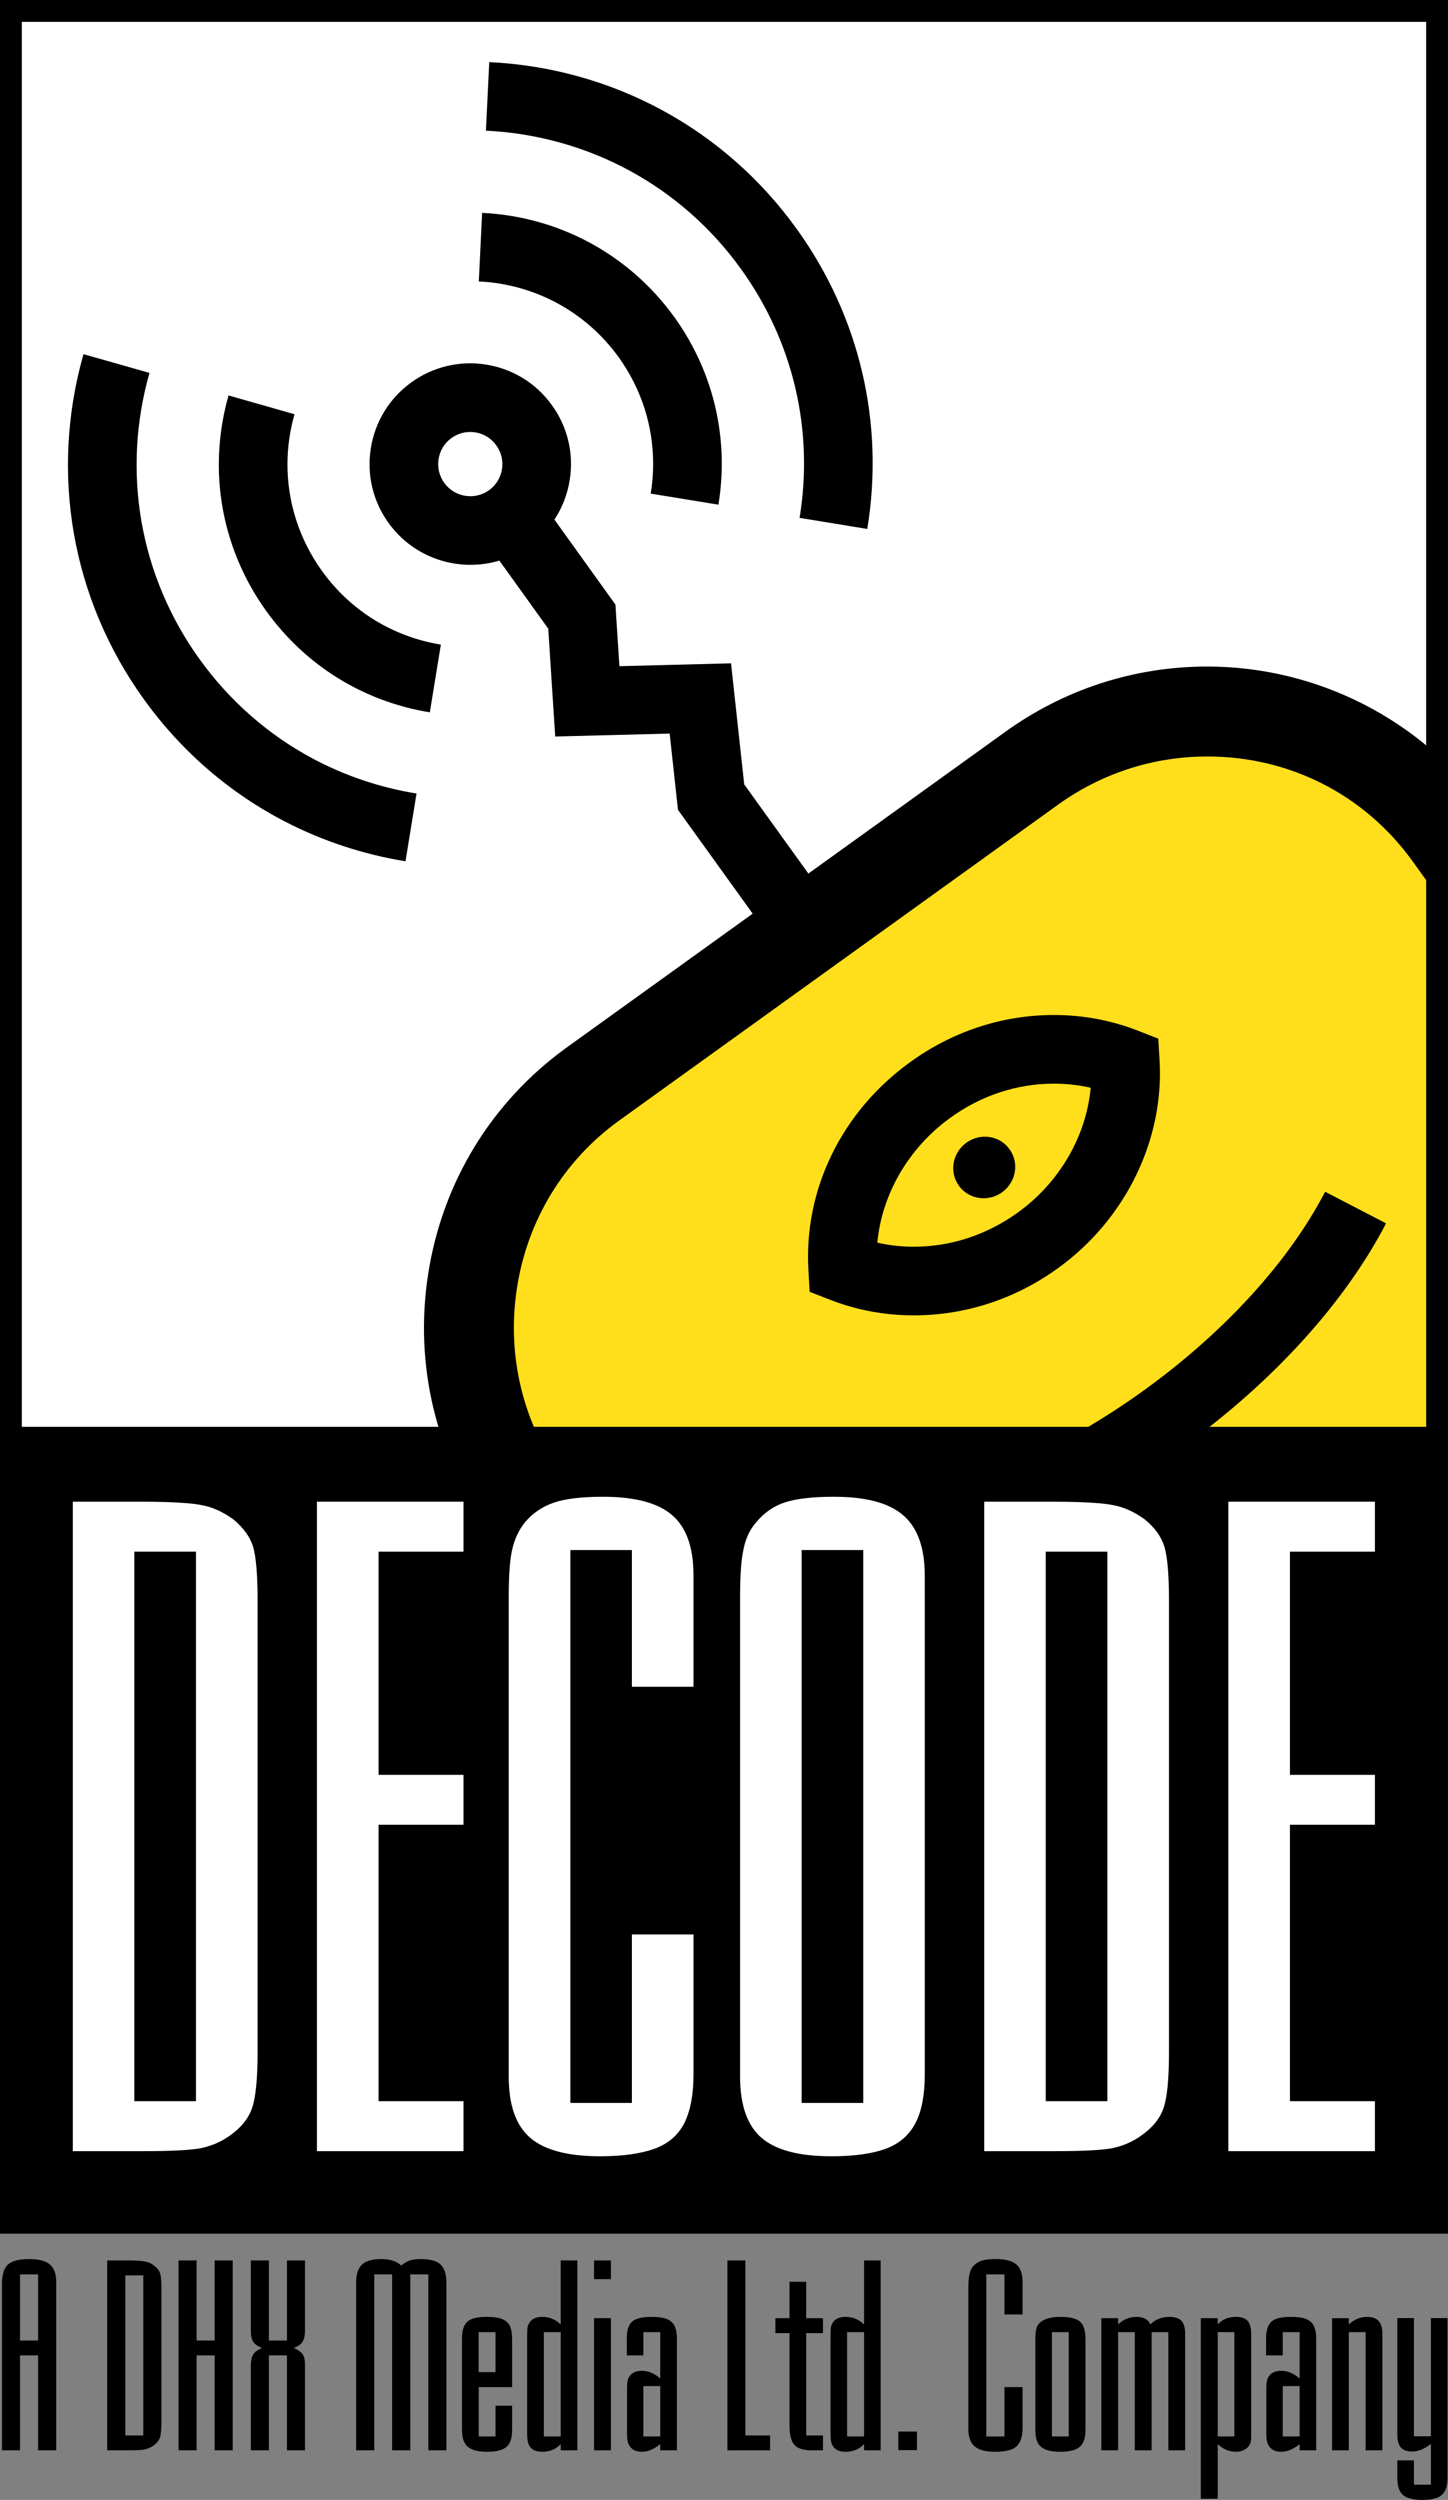 <?xml version="1.0" encoding="utf-8"?>
<!-- Generator: Adobe Illustrator 16.0.0, SVG Export Plug-In . SVG Version: 6.00 Build 0)  -->
<!DOCTYPE svg PUBLIC "-//W3C//DTD SVG 1.1//EN" "http://www.w3.org/Graphics/SVG/1.1/DTD/svg11.dtd">
<svg version="1.1" id="Layer_1" xmlns="http://www.w3.org/2000/svg" xmlns:xlink="http://www.w3.org/1999/xlink" x="0px" y="0px"
	 width="579.522px" height="1000px" viewBox="-1.089 -2.133 579.522 1000" enable-background="new -1.089 -2.133 579.522 1000"
	 xml:space="preserve">
<rect x="-1.089" y="-2.133" width="579.522" height="1000" fill="#808080" stroke="none"/>
<g>
	<rect x="3.282" y="572.944" width="570.78" height="314.047"/>
	<path d="M578.434,891.362H-1.089V568.573h579.522V891.362z M7.653,882.62h562.038V577.315H7.653V882.62z"/>
	<g>
		<g>
			<defs>
				<rect id="SVGID_1_" x="3.282" y="2.238" width="570.78" height="570.744"/>
			</defs>
			<clipPath id="SVGID_2_">
				<use xlink:href="#SVGID_1_"  overflow="visible"/>
			</clipPath>
			<rect x="3.282" y="2.238" clip-path="url(#SVGID_2_)" fill="#FFFFFF" width="570.78" height="570.744"/>
		</g>
		<g>
			<defs>
				<rect id="SVGID_3_" x="3.282" y="2.238" width="570.78" height="570.744"/>
			</defs>
			<clipPath id="SVGID_4_">
				<use xlink:href="#SVGID_3_"  overflow="visible"/>
			</clipPath>
			<path clip-path="url(#SVGID_4_)" fill="#FFDF1C" d="M608.613,577.433c53.63-38.926,65.085-114.228,26.157-167.86l-56.074-77.929
				c-38.891-53.629-113.827-65.012-167.421-26.085L235.937,431.683c-53.631,38.927-65.27,114.375-26.34,167.97l56.401,77.635
				c38.928,53.631,113.683,65.158,167.313,26.23"/>
		</g>
		<g>
			<defs>
				<rect id="SVGID_5_" x="3.282" y="2.238" width="570.78" height="570.744"/>
			</defs>
			<clipPath id="SVGID_6_">
				<use xlink:href="#SVGID_5_"  overflow="visible"/>
			</clipPath>
			<path clip-path="url(#SVGID_6_)" d="M362.665,744.536c-0.005,0-0.005,0-0.011,0c-43.879-0.002-85.455-21.191-111.214-56.682
				l-56.397-77.629c-21.66-29.82-30.453-66.34-24.76-102.83c5.705-36.569,25.269-68.628,55.087-90.271l175.402-126.168
				c23.813-17.297,51.959-26.466,81.327-26.466c43.906,0,85.461,21.156,111.159,56.593l56.113,77.982
				c44.807,61.731,31.282,148.304-30.192,192.925L443.814,718.122C420.029,735.386,391.944,744.536,362.665,744.536z M482.1,300.468
				c-21.724,0-42.559,6.793-60.252,19.646L246.44,446.286c-21.947,15.931-36.393,39.619-40.611,66.655
				c-4.217,27.029,2.29,54.07,18.321,76.141l56.4,77.635c19.303,26.594,49.228,41.842,82.105,41.844c0.004,0,0.006,0,0.009,0
				c21.641,0,42.414-6.775,60.079-19.598l175.365-126.133c45.357-32.92,55.302-96.953,22.104-142.69l-56.117-77.989
				C544.899,315.68,514.999,300.468,482.1,300.468z"/>
		</g>
	</g>
	<path d="M364.665,524.024c-0.002,0-0.002,0-0.005,0c-11.625,0-22.891-2.092-33.484-6.217l-8.226-3.203l-0.501-8.811
		c-1.83-32.186,13.306-63.173,40.488-82.89c17.089-12.441,37.072-19.025,57.768-19.025c11.656,0,22.954,2.107,33.584,6.261
		l8.195,3.203l0.514,8.785c1.849,31.719-13.656,63.476-40.463,82.879C405.389,517.446,385.371,524.024,364.665,524.024z
		 M350.035,494.946c4.735,1.077,9.628,1.62,14.627,1.62c0,0,0.002,0,0.003,0c14.878,0,29.317-4.77,41.76-13.794
		c16.643-12.047,27.241-30.529,29.003-49.789c-4.767-1.093-9.691-1.646-14.723-1.646c-14.85,0-29.244,4.766-41.627,13.78
		C362.438,457.188,351.828,475.682,350.035,494.946z"/>
	<path d="M400.002,474.77c5.582-4.051,6.932-11.784,2.918-17.221c-3.94-5.507-11.675-6.603-17.257-2.59
		c-5.618,4.085-6.896,11.784-2.954,17.256C386.685,477.688,394.419,478.784,400.002,474.77"/>
	<rect x="3.282" y="2.238" fill="none" width="570.78" height="570.744"/>
	<path d="M362.147,624.864l-4.117-27.148c31.333-4.752,66.634-20.449,99.4-44.203c31.963-23.229,57.477-51.266,71.828-78.935
		l24.376,12.644c-16.277,31.381-44.715,62.817-80.074,88.514C437.299,602.022,397.735,619.468,362.147,624.864z M305.203,370.35
		l-34.95-48.542l-3.327-30.508l-45.809,1.183l-2.787-43.147l-19.557-27.223c-15.962,4.784-33.931-0.697-44.25-14.908
		c-6.333-8.711-8.893-19.375-7.202-30.021c1.688-10.636,7.412-19.975,16.119-26.295c8.765-6.345,19.453-8.887,30.108-7.169
		c10.615,1.711,19.92,7.45,26.198,16.16c6.298,8.635,8.868,19.283,7.193,29.92c-0.909,5.778-3.011,11.176-6.137,15.918
		l24.421,33.992l1.591,24.642l44.669-1.153l5.281,48.438l30.722,42.669L305.203,370.35z M187.102,170.661
		c-2.694,0-5.314,0.845-7.545,2.458c-2.756,2-4.578,4.977-5.116,8.369c-0.539,3.396,0.276,6.796,2.297,9.575
		c4.158,5.725,12.198,7.009,17.938,2.871c2.781-2.026,4.606-5.01,5.141-8.404c0.532-3.384-0.284-6.771-2.299-9.534
		c-2.028-2.813-4.974-4.626-8.339-5.169C188.486,170.716,187.791,170.661,187.102,170.661z"/>
	<path d="M161.202,342.388c-16.868-2.745-32.909-8.038-47.691-15.612c-22.41-11.482-41.929-28.207-57.056-49.247
		c-28.863-40.077-37.661-90.378-24.131-137.998h0.001c0,0,0,0,0,0l26.412,7.505c-11.223,39.501-3.931,81.218,20.007,114.455
		c12.054,16.764,27.464,30.223,45.129,39.699c12.859,6.897,26.913,11.683,41.74,14.096L161.202,342.388z M170.944,282.812
		c-26.525-4.313-49.784-18.717-65.492-40.56c-12.322-17.158-18.791-37.256-18.96-57.729c-0.077-9.497,1.2-19.075,3.878-28.477
		l26.409,7.524c-1.868,6.558-2.799,13.234-2.819,19.864c-0.046,15.166,4.665,30.087,13.791,42.792
		c11.415,15.875,28.322,26.347,47.602,29.482v0.001l0,0L170.944,282.812z M346.019,209.458l-27.097-4.441
		c5.763-35.163-2.544-70.487-23.391-99.468c-23.865-33.215-61.096-53.41-102.147-55.413l1.34-27.427
		c49.459,2.414,94.329,26.766,123.104,66.811C342.956,124.453,352.97,167.049,346.019,209.458L346.019,209.458
		C346.019,209.458,346.019,209.458,346.019,209.458z M286.443,199.739l-27.101-4.414c0.651-3.998,0.972-7.998,0.971-11.968
		c-0.004-15.209-4.737-29.992-13.779-42.568c-13.118-18.19-33.53-29.256-55.992-30.346l1.331-27.426
		c0.019,0.001,0.035,0.001,0.054,0.002c30.733,1.508,58.674,16.618,76.712,41.478c0.059,0.082,0.119,0.165,0.179,0.247
		c0.352,0.49,0.7,0.983,1.043,1.478c14,20.208,20.045,44.364,17.253,68.696C286.929,196.525,286.705,198.132,286.443,199.739z"/>
	<path d="M578.434,577.353H-1.089V-2.133h579.522V577.353z M7.653,568.61h562.038V6.609H7.653V568.61z"/>
	<path d="M21.415,913.226v64.795h-7.26v-37.98H6.931v37.98h-7.223v-66.91c0.071-3.648,0.91-6.166,2.518-7.516
		c1.605-1.387,4.413-2.078,8.427-2.078c3.83,0,6.567,0.73,8.246,2.188c1.678,1.424,2.517,3.83,2.517,7.115 M6.931,934.093h7.224
		v-26.449H6.931V934.093z"/>
	<path d="M41.809,978.021v-75.959h8.063c2.227,0,3.977,0.072,5.327,0.184c1.203,0.145,2.262,0.328,3.21,0.619
		c0.803,0.328,1.569,0.768,2.263,1.352c1.204,0.912,2.007,1.969,2.371,3.174c0.327,1.094,0.475,3.246,0.475,6.346v52.682
		c0,3.064-0.183,5.256-0.584,6.568c-0.475,1.166-1.351,2.225-2.7,3.209c-1.131,0.73-2.225,1.242-3.392,1.461
		c-1.169,0.256-3.504,0.363-6.969,0.363 M56.257,908.044h-7.188v64.027h7.188V908.044z"/>
	<polyline points="84.822,902.062 92.046,902.062 92.046,978.021 84.822,978.021 84.822,940.04 77.598,940.04 77.598,978.021 
		70.375,978.021 70.375,902.062 77.598,902.062 77.598,934.093 84.822,934.093 	"/>
	<path d="M99.307,928.913v-26.852h7.223v32.031h7.224v-32.031h7.223v28.311c-0.036,1.861-0.364,3.32-1.058,4.307
		c-0.619,1.021-1.787,1.787-3.429,2.406c1.568,0.656,2.772,1.496,3.501,2.445c0.693,0.984,0.984,2.408,0.984,4.23v34.26h-7.223
		v-37.98h-7.223v37.98h-7.225v-34.26c0.072-1.895,0.402-3.318,1.059-4.23c0.657-0.947,1.823-1.787,3.429-2.445
		c-1.643-0.656-2.846-1.422-3.465-2.406c-0.693-0.949-1.022-2.373-1.022-4.307"/>
	<path d="M177.563,913.151v64.867h-7.224v-70.375h-7.224v70.375h-7.259v-70.375h-7.151v70.375h-7.26V910.78
		c0-3.32,0.839-5.691,2.444-7.15c1.569-1.422,4.123-2.115,7.734-2.115c3.395,0,6.021,0.875,7.882,2.59
		c1.204-0.984,2.335-1.643,3.429-2.043c1.096-0.363,2.591-0.547,4.488-0.547c3.648,0,6.275,0.73,7.807,2.189
		c1.568,1.459,2.335,3.902,2.335,7.297"/>
	<path d="M197.228,960.179h6.64v9.742c0,3.137-0.692,5.363-2.153,6.639c-1.46,1.352-4.085,2.041-7.843,2.041
		c-3.687,0-6.239-0.689-7.771-2.041c-1.532-1.275-2.299-3.539-2.299-6.822V933.29c0-3.283,0.767-5.508,2.226-6.787
		c1.424-1.275,3.978-1.861,7.735-1.861c2.517,0,4.523,0.258,6.02,0.805c1.531,0.656,2.554,1.568,3.174,2.773
		c0.62,1.35,0.912,3.102,0.912,5.252v19.264h-13.354v19.736h6.714 M197.228,930.737h-6.751v16.016h6.751V930.737z"/>
	<path d="M223.313,927.673v-25.611h6.676v75.957h-6.676v-2.48c-1.897,2.041-4.378,3.063-7.332,3.063
		c-2.774,0-4.598-0.945-5.438-2.844c-0.438-0.912-0.656-2.371-0.656-4.414v-38.125c0-1.896,0.037-3.283,0.108-4.086
		c0.073-0.656,0.256-1.203,0.548-1.678c0.912-1.896,2.699-2.811,5.327-2.811C218.789,924.644,221.27,925.665,223.313,927.673
		 M223.313,930.737h-6.75v41.736h6.75V930.737z"/>
	<path d="M236.666,902.062h6.749v7.479h-6.749V902.062z M236.666,925.157h6.749v52.863h-6.749V925.157z"/>
	<path d="M269.829,935.589v42.432h-6.677v-2.482c-2.48,2.043-4.924,3.064-7.333,3.064c-2.043,0-3.502-0.582-4.451-1.713
		c-1.022-1.059-1.496-2.738-1.496-4.924c0-6.168,0-12.369,0-18.537c0-2.115,0.183-3.574,0.585-4.377
		c0.983-1.896,2.735-2.844,5.362-2.844c2.48,0,4.962,1.02,7.333,3.063v-18.533h-6.749v9.305h-6.64v-6.75
		c0-3.283,0.693-5.508,2.188-6.787c1.424-1.275,4.014-1.861,7.734-1.861c2.555,0,4.525,0.258,6.021,0.805
		c1.532,0.656,2.59,1.568,3.173,2.773c0.62,1.35,0.949,3.102,0.949,5.252 M256.403,972.474h6.749v-20.141h-6.749V972.474z"/>
	<polyline points="290.04,978.021 290.04,902.062 297.228,902.062 297.228,972.071 307.115,972.071 307.115,978.021 	"/>
	<path d="M328.275,925.157v5.982h-6.713v40.932h6.713v5.949h-5.035c-3.174-0.109-5.291-0.875-6.495-2.301
		c-1.239-1.457-1.86-4.047-1.86-7.732V931.14h-5.655v-5.984h5.655v-14.557h6.677v14.557"/>
	<path d="M344.729,927.673v-25.611h6.639v75.957h-6.639v-2.48c-1.936,2.041-4.378,3.063-7.371,3.063
		c-2.735,0-4.56-0.945-5.437-2.844c-0.438-0.912-0.618-2.371-0.618-4.414v-38.125c0-1.896,0.035-3.283,0.107-4.086
		c0.073-0.656,0.22-1.203,0.511-1.678c0.949-1.896,2.738-2.811,5.328-2.811C340.168,924.644,342.649,925.665,344.729,927.673
		 M344.729,930.737h-6.788v41.736h6.788V930.737z"/>
	<rect x="358.432" y="970.503" width="7.472" height="7.443"/>
	<path d="M408.174,913.226v10.436h-7.26v-16.016h-7.26v64.83h7.26v-19.738h7.26v16.271c0,2.371-0.4,4.27-1.095,5.619
		c-0.73,1.459-1.86,2.48-3.43,3.064c-1.568,0.584-3.722,0.91-6.493,0.91c-3.795,0-6.531-0.729-8.209-2.188
		c-1.679-1.459-2.482-3.793-2.482-7.115v-56.074c0-2.479,0.147-4.377,0.439-5.619c0.291-1.275,0.729-2.334,1.422-3.137
		c0.984-1.131,2.153-1.861,3.467-2.297c1.35-0.439,3.245-0.656,5.728-0.656c3.685,0,6.42,0.691,8.135,2.115
		c1.643,1.459,2.517,3.83,2.517,7.078"/>
	<path d="M433.347,933.438v36.484c0,3.172-0.767,5.398-2.225,6.639c-1.496,1.35-4.087,2.041-7.809,2.041
		c-3.756,0-6.384-0.691-7.842-2.041c-1.496-1.24-2.189-3.502-2.189-6.822v-36.301c0-1.936,0.146-3.395,0.474-4.342
		c0.256-0.949,0.877-1.787,1.788-2.518c1.715-1.314,4.306-1.936,7.734-1.936c3.757,0,6.348,0.584,7.844,1.861
		C432.58,927.782,433.347,930.044,433.347,933.438 M426.634,930.737h-6.714v41.736h6.714V930.737z"/>
	<path d="M466.51,930.737h-6.676v47.283h-6.75v-47.283h-6.675v47.283h-6.714v-52.863h6.714v2.516
		c2.042-2.006,4.524-3.029,7.406-3.029c1.386,0,2.554,0.258,3.575,0.805c0.985,0.656,1.605,1.35,1.861,2.225
		c2.078-2.006,4.561-3.029,7.588-3.029c2.226,0,3.869,0.477,4.889,1.533c0.985,1.059,1.496,2.736,1.496,4.998v46.846h-6.714"/>
	<path d="M486.284,975.538v21.854h-6.786v-72.236h6.786v2.518c1.787-2.008,4.195-3.029,7.26-3.029c2.189,0,3.757,0.512,4.706,1.605
		c0.948,1.059,1.422,2.953,1.422,5.582v38.09c0,2.299-0.036,3.684-0.072,4.121c-0.036,0.547-0.219,1.096-0.584,1.715
		c-0.364,0.803-1.059,1.496-2.006,2.006c-1.021,0.549-2.153,0.838-3.356,0.838C490.881,978.603,488.399,977.581,486.284,975.538
		 M486.284,972.474h6.64v-41.736h-6.64V972.474z"/>
	<path d="M525.686,935.589v42.432h-6.64v-2.482c-2.517,2.043-4.961,3.064-7.369,3.064c-2.007,0-3.467-0.582-4.452-1.713
		c-0.983-1.059-1.494-2.738-1.494-4.924c0-6.168,0-12.369,0-18.537c0-2.115,0.182-3.574,0.619-4.377
		c0.948-1.896,2.736-2.844,5.327-2.844c2.554,0,4.961,1.02,7.369,3.063v-18.533h-6.749v9.305h-6.677v-6.75
		c0-3.283,0.767-5.508,2.226-6.787c1.387-1.275,3.978-1.861,7.771-1.861c2.482,0,4.489,0.258,5.947,0.805
		c1.532,0.656,2.59,1.568,3.175,2.773c0.656,1.35,0.947,3.102,0.947,5.252 M512.297,972.474h6.749v-20.141h-6.749V972.474
		L512.297,972.474z"/>
	<path d="M532.034,925.157h6.713v2.516c2.079-2.006,4.524-3.029,7.442-3.029c3.977,0,5.947,2.154,5.983,6.531v46.846h-6.713v-47.283
		h-6.714v47.283h-6.713"/>
	<path d="M571.582,925.118h6.64v64.027c0,3.174-0.767,5.438-2.299,6.752c-1.459,1.313-4.013,1.969-7.734,1.969
		c-3.648,0-6.274-0.656-7.771-1.969c-1.531-1.314-2.263-3.613-2.263-6.861v-7.004h6.641v9.74h6.786v-16.307
		c-2.627,2.043-5.107,3.029-7.442,3.029c-2.079,0-3.611-0.512-4.561-1.605c-0.948-1.059-1.424-2.738-1.424-5v-46.77h6.641v47.281
		h6.786"/>
	<path fill="#FFFFFF" d="M77.343,838.36H52.681V618.55h24.662V838.36z M28.055,858.354h27.472c11.492,0,19.372-0.363,23.606-1.168
		c4.23-0.84,8.134-2.48,11.673-4.998c4.561-3.174,7.516-6.822,8.975-11.055c1.46-4.16,2.226-11.639,2.226-22.438V638.251
		c0-10.398-0.619-17.586-1.787-21.633c-1.239-3.98-3.867-7.629-7.881-10.947c-2.554-1.861-5.181-3.318-7.881-4.377
		c-2.736-1.094-6.348-1.787-10.908-2.152c-4.524-0.365-10.543-0.586-18.022-0.586H28.055V858.354z"/>
	<polyline fill="#FFFFFF" points="184.422,598.556 184.422,618.55 150.42,618.55 150.42,707.825 184.422,707.825 184.422,727.782 
		150.42,727.782 150.42,838.36 184.422,838.36 184.422,858.354 125.757,858.354 125.757,598.556 	"/>
	<path fill="#FFFFFF" d="M276.47,672.581h-24.663v-54.688H227.18v221.162h24.627v-67.385h24.663v55.854
		c0,8.064-1.206,14.523-3.577,19.41c-2.444,4.891-6.385,8.355-11.895,10.398c-5.508,2.006-12.769,3.064-21.89,3.064
		c-12.987,0-22.364-2.482-28.056-7.441c-5.691-4.926-8.536-13.1-8.536-24.371V636.72c0-8.756,0.473-15.143,1.422-19.189
		c0.948-4.086,2.627-7.627,5.035-10.691c3.174-3.756,7.042-6.346,11.638-7.916c4.635-1.57,11.165-2.336,19.665-2.336
		c12.732,0,21.999,2.445,27.654,7.369c5.692,4.891,8.539,12.918,8.539,24.117v8.609"/>
	<path fill="#FFFFFF" d="M344.401,839.056h-24.663V617.894h24.663V839.056z M369.026,628.218c0-11.129-2.809-19.152-8.537-24.152
		c-5.69-4.998-14.957-7.479-27.835-7.479c-8.466,0-15.033,0.766-19.556,2.227c-4.523,1.459-8.39,4.16-11.564,8.025
		c-2.408,2.664-4.087,6.203-4.998,10.471c-0.984,4.305-1.424,10.764-1.424,19.41v191.865c0,11.271,2.847,19.445,8.501,24.371
		c5.692,4.959,15.031,7.441,28.056,7.441c9.23,0,16.526-1.059,21.891-3.064c5.399-2.043,9.304-5.473,11.783-10.289
		c2.482-4.814,3.685-11.271,3.685-19.371V636.864L369.026,628.218L369.026,628.218z"/>
	<path fill="#FFFFFF" d="M442.103,838.36h-24.663V618.55h24.663V838.36z M392.814,858.354h27.471c11.529,0,19.41-0.363,23.605-1.168
		c4.233-0.84,8.136-2.48,11.675-4.998c4.561-3.174,7.552-6.822,9.013-11.055c1.458-4.16,2.188-11.639,2.188-22.438V638.251
		c0-10.398-0.62-17.586-1.823-21.633c-1.204-3.98-3.795-7.629-7.844-10.947c-2.554-1.861-5.144-3.318-7.881-4.377
		c-2.737-1.094-6.348-1.787-10.908-2.152s-10.543-0.586-18.023-0.586h-27.471v259.799H392.814z"/>
	<polyline fill="#FFFFFF" points="549.182,598.556 549.182,618.55 515.179,618.55 515.179,707.825 549.182,707.825 549.182,727.782 
		515.179,727.782 515.179,838.36 549.182,838.36 549.182,858.354 490.516,858.354 490.516,598.556 	"/>
</g>
</svg>

